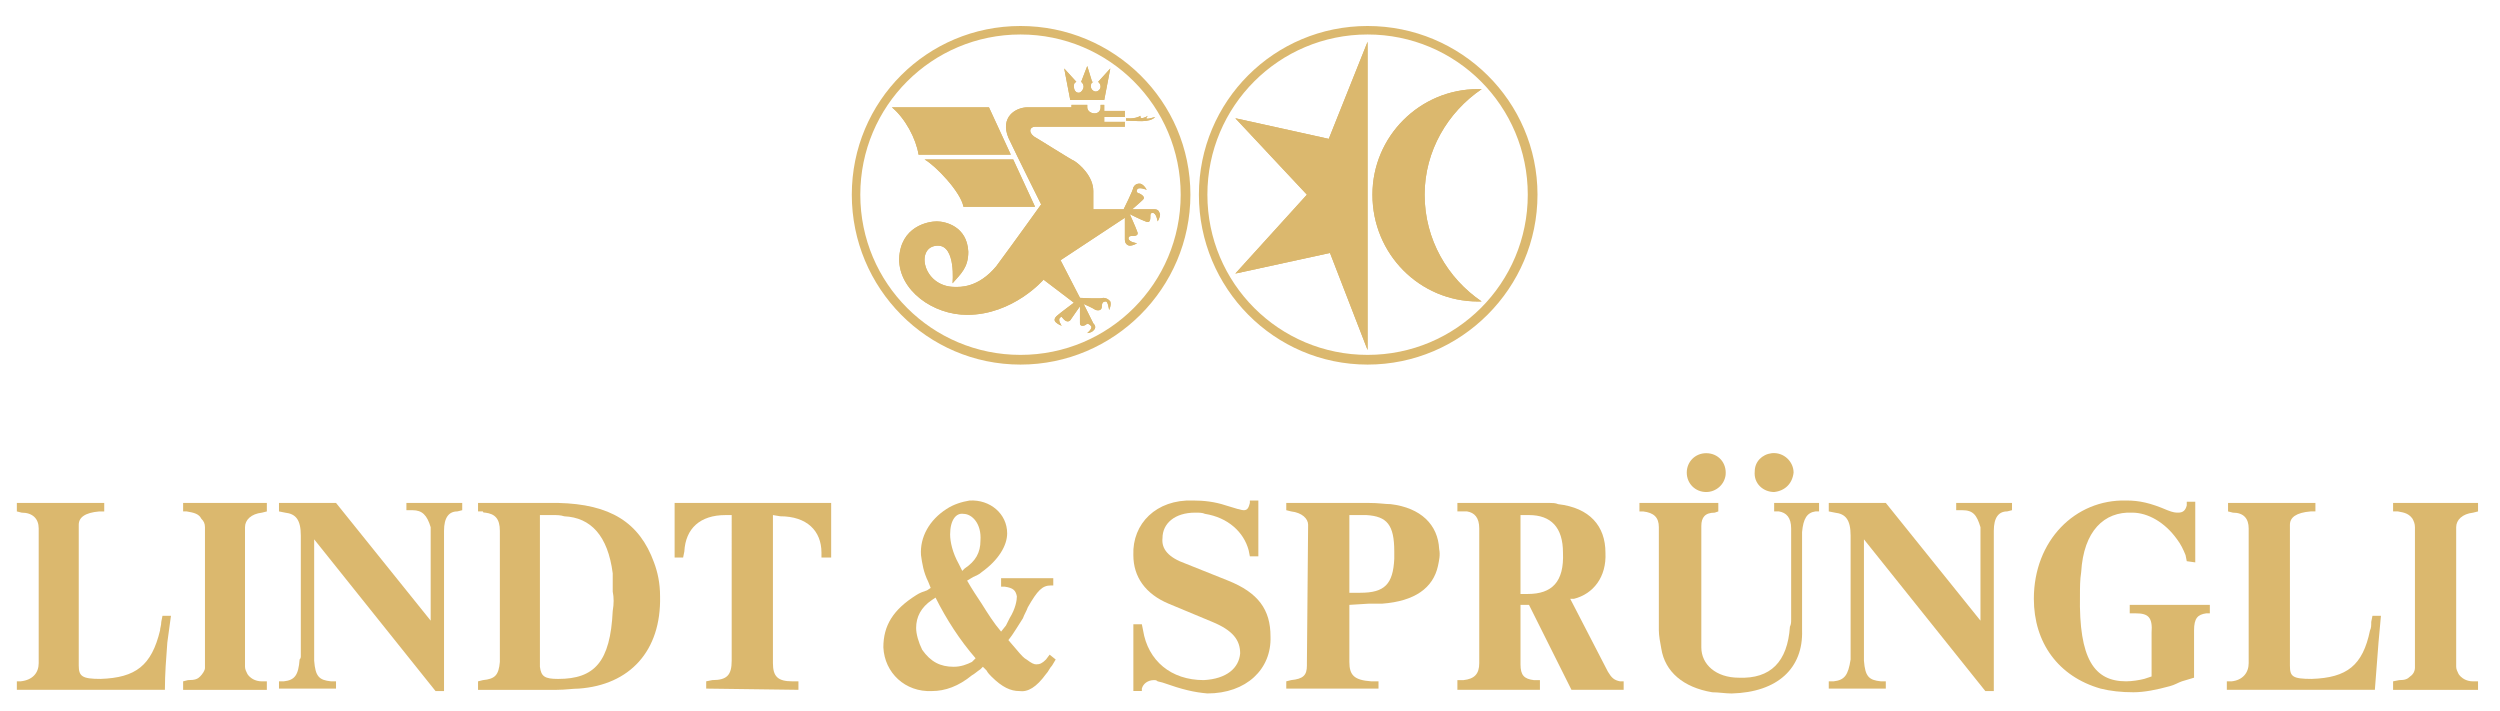 <?xml version="1.0" encoding="UTF-8" standalone="no"?>
<!-- Generator: Adobe Illustrator 13.0.2, SVG Export Plug-In  -->

<svg
   xmlns:dc="http://purl.org/dc/elements/1.1/"
   xmlns:cc="http://creativecommons.org/ns#"
   xmlns:rdf="http://www.w3.org/1999/02/22-rdf-syntax-ns#"
   xmlns:svg="http://www.w3.org/2000/svg"
   xmlns="http://www.w3.org/2000/svg"
   xmlns:sodipodi="http://sodipodi.sourceforge.net/DTD/sodipodi-0.dtd"
   xmlns:inkscape="http://www.inkscape.org/namespaces/inkscape"
   version="1.1"
   x="0px"
   y="0px"
   width="246"
   height="70"
   viewBox="-0.504 -0.309 246 70"
   enable-background="new -0.504 -0.309 177 48"
   xml:space="preserve"
   id="svg3053"
   inkscape:version="0.48.1 "
   sodipodi:docname="lindtsplogo.svg"><sodipodi:namedview
   pagecolor="#ffffff"
   bordercolor="#666666"
   borderopacity="1"
   objecttolerance="10"
   gridtolerance="10"
   guidetolerance="10"
   inkscape:pageopacity="0"
   inkscape:pageshadow="2"
   inkscape:window-width="1366"
   inkscape:window-height="706"
   id="namedview3117"
   showgrid="false"
   inkscape:zoom="3.3179322"
   inkscape:cx="126.37717"
   inkscape:cy="28.578125"
   inkscape:window-x="0"
   inkscape:window-y="0"
   inkscape:window-maximized="1"
   inkscape:current-layer="svg3053" />
<defs
   id="defs3055">
</defs>





























<g
   id="g3889"
   transform="matrix(1.378,0,0,1.378,1.154,2.249)"><polygon
     style="fill:#dbb86e;fill-opacity:1;fill-rule:evenodd"
     id="polygon3057"
     points="87.008,17.679 93.768,16.206 96.453,23.138 96.453,1.126 96.453,1.126 93.681,8.06 87.008,6.586 92.12,12.046 "
     clip-rule="evenodd" /><path
     style="fill:#dbb86e;fill-opacity:1;fill-rule:evenodd"
     id="path3059"
     d="m 104.6,19.672 c -2.427,-1.646 -4.073,-4.419 -4.073,-7.626 0,-3.12 1.646,-5.893 4.073,-7.54 -0.087,0 -0.173,0 -0.26,0 -4.16,0 -7.54,3.38 -7.54,7.54 0,4.246 3.38,7.626 7.54,7.626 0.087,0 0.173,0 0.26,0 l 0,0 z"
     clip-rule="evenodd"
     inkscape:connector-curvature="0" /><path
     style="fill:#dbb86e;fill-opacity:1;fill-rule:evenodd"
     id="path3061"
     d="m 0,47.403 v -0.606 h 0.26 c 0.866,-0.087 1.3,-0.606 1.3,-1.3 v -9.619 c 0,-0.693 -0.434,-1.127 -1.213,-1.127 L 0,34.664 v -0.606 h 6.24 v 0.606 H 5.893 C 4.853,34.751 4.42,35.098 4.42,35.617 V 45.67 c 0,0.78 0.26,0.953 1.56,0.953 2.513,-0.086 3.64,-0.953 4.246,-3.466 0,-0.174 0.087,-0.347 0.087,-0.606 l 0.086,-0.434 h 0.606 l -0.26,1.906 c -0.086,1.127 -0.173,2.253 -0.173,3.38 H 0 l 0,0 z"
     clip-rule="evenodd"
     inkscape:connector-curvature="0" /><path
     style="fill:#dbb86e;fill-opacity:1;fill-rule:evenodd"
     id="path3063"
     d="M 11.873,47.403 V 46.797 L 12.22,46.71 c 0.52,0 0.693,-0.087 0.866,-0.26 0.173,-0.174 0.347,-0.434 0.347,-0.606 V 35.791 c 0,-0.26 -0.086,-0.434 -0.26,-0.606 -0.173,-0.347 -0.52,-0.434 -1.04,-0.521 h -0.26 v -0.606 h 5.979 v 0.606 l -0.347,0.087 c -0.78,0.087 -1.213,0.52 -1.213,1.04 v 9.966 c 0,0.174 0.086,0.347 0.173,0.52 0.173,0.261 0.52,0.521 1.04,0.521 h 0.347 v 0.606 h -5.979 l 0,-0.001 z"
     clip-rule="evenodd"
     inkscape:connector-curvature="0" /><path
     style="fill:#dbb86e;fill-opacity:1;fill-rule:evenodd"
     id="path3065"
     d="m 18.719,47.316 v -0.52 h 0.346 c 0.78,-0.087 1.04,-0.434 1.127,-1.56 0.086,-0.087 0.086,-0.174 0.086,-0.261 v -8.579 c 0,-1.127 -0.347,-1.56 -1.126,-1.646 l -0.433,-0.087 v -0.606 h 4.073 l 6.759,8.406 v -6.326 c 0,-0.087 0,-0.174 0,-0.347 -0.26,-0.867 -0.606,-1.214 -1.3,-1.214 h -0.433 v -0.52 h 3.986 v 0.52 l -0.347,0.087 c -0.606,0 -0.953,0.434 -0.953,1.387 V 36.917 47.49 H 29.897 L 21.231,36.657 v 8.319 c 0,0.087 0,0.261 0,0.347 0.087,1.127 0.347,1.387 1.213,1.474 h 0.347 v 0.52 h -4.072 l 0,-10e-4 z"
     clip-rule="evenodd"
     inkscape:connector-curvature="0" /><path
     style="fill:#dbb86e;fill-opacity:1;fill-rule:evenodd"
     id="path3067"
     d="m 37.351,34.924 h 0.953 c 0.26,0 0.52,0 0.78,0.087 1.906,0.087 3.12,1.387 3.466,4.073 0,0.434 0,0.866 0,1.3 0.087,0.434 0.087,0.867 0,1.387 -0.173,3.64 -1.299,4.853 -3.899,4.853 -0.953,0 -1.213,-0.173 -1.3,-0.866 0,0 0,-0.087 0,-0.173 V 34.924 l 0,0 z m 1.213,12.479 c 0.607,0 1.127,-0.087 1.56,-0.087 3.64,-0.26 5.893,-2.687 5.807,-6.586 0,-0.953 -0.174,-1.733 -0.434,-2.427 -1.04,-2.859 -3.12,-4.159 -6.846,-4.246 -0.347,0 -0.693,0 -1.04,0 h -4.679 v 0.606 h 0.346 c 0,0.087 0.087,0.087 0.173,0.087 0.693,0.087 1.04,0.434 1.04,1.3 v 9.187 c 0,0.086 0,0.173 0,0.173 -0.086,0.953 -0.347,1.213 -1.213,1.3 l -0.346,0.087 v 0.606 h 5.632 l 0,0 z"
     clip-rule="evenodd"
     inkscape:connector-curvature="0" /><path
     style="fill:#dbb86e;fill-opacity:1;fill-rule:evenodd"
     id="path3069"
     d="m 46.97,37.957 v -3.899 h 11.179 v 3.899 H 57.456 V 37.61 c 0,-1.56 -1.04,-2.6 -2.946,-2.6 l -0.52,-0.087 v 10.573 c 0,0.953 0.347,1.3 1.387,1.3 h 0.434 v 0.606 l -6.586,-0.087 v -0.52 l 0.433,-0.087 c 1.04,0 1.387,-0.347 1.387,-1.387 V 34.924 H 50.61 c -1.82,0 -2.859,0.954 -2.946,2.601 l -0.087,0.433 H 46.97 l 0,-10e-4 z"
     clip-rule="evenodd"
     inkscape:connector-curvature="0" /><path
     style="fill:#dbb86e;fill-opacity:1;fill-rule:evenodd"
     id="path3071"
     d="m 66.643,36.311 c 0,-1.04 0.433,-1.56 0.953,-1.473 0.606,0 1.3,0.693 1.213,1.906 0,0.866 -0.347,1.474 -1.127,1.993 l -0.173,0.173 -0.26,-0.52 c -0.434,-0.78 -0.606,-1.559 -0.606,-2.079 l 0,0 z m -2.427,4.333 c -1.646,1.04 -2.34,2.167 -2.34,3.727 0.087,1.82 1.56,3.207 3.466,3.12 0.954,0 1.907,-0.347 2.86,-1.127 0.173,-0.087 0.347,-0.26 0.607,-0.433 l 0.173,-0.174 0.26,0.26 c 0.086,0.174 0.26,0.347 0.347,0.434 0.78,0.779 1.387,1.04 1.993,1.04 0.606,0.087 1.213,-0.261 1.906,-1.214 0.174,-0.173 0.26,-0.433 0.434,-0.606 l 0.26,-0.433 -0.433,-0.347 -0.26,0.347 c -0.26,0.26 -0.433,0.347 -0.693,0.347 -0.173,0 -0.347,-0.087 -0.693,-0.347 -0.173,-0.087 -0.347,-0.261 -0.78,-0.78 l -0.52,-0.606 0.26,-0.347 c 0.173,-0.261 0.347,-0.521 0.78,-1.214 0.087,-0.26 0.26,-0.52 0.347,-0.779 0.693,-1.214 1.04,-1.561 1.646,-1.561 h 0.173 v -0.52 h -3.726 v 0.606 h 0.26 c 0.606,0.087 0.78,0.26 0.867,0.693 0,0.26 -0.087,0.867 -0.52,1.56 -0.087,0.174 -0.173,0.347 -0.26,0.521 l -0.347,0.433 c -0.52,-0.606 -0.954,-1.3 -1.387,-1.992 -0.347,-0.521 -0.693,-1.04 -1.04,-1.647 l 0.433,-0.26 c 0.174,-0.087 0.434,-0.173 0.607,-0.347 1.213,-0.866 1.82,-1.906 1.82,-2.772 0,-1.387 -1.213,-2.427 -2.687,-2.34 -0.52,0.086 -1.126,0.26 -1.646,0.606 -1.213,0.779 -1.906,1.993 -1.82,3.293 0.086,0.606 0.173,1.213 0.52,1.906 l 0.173,0.434 -0.26,0.173 c -0.26,0.086 -0.52,0.173 -0.78,0.346 l 0,0 z m 2.686,5.113 c -0.953,0 -1.646,-0.347 -2.253,-1.213 -0.26,-0.521 -0.433,-1.127 -0.433,-1.561 0,-0.779 0.347,-1.473 1.126,-1.993 l 0.26,-0.173 c 0.78,1.56 1.733,3.033 2.86,4.333 l -0.26,0.26 c -0.347,0.174 -0.78,0.347 -1.3,0.347 l 0,0 z"
     clip-rule="evenodd"
     inkscape:connector-curvature="0" /><path
     style="fill:#dbb86e;fill-opacity:1;fill-rule:evenodd"
     id="path3073"
     d="m 88.047,34.058 v -0.173 h 0.606 v 3.986 h -0.606 l -0.086,-0.434 c -0.347,-1.3 -1.474,-2.34 -3.12,-2.6 -0.174,-0.087 -0.434,-0.087 -0.693,-0.087 -1.473,0 -2.34,0.78 -2.34,1.82 -0.087,0.779 0.433,1.386 1.646,1.819 l 3.033,1.213 c 2.167,0.867 3.034,2.08 3.034,3.987 0.086,2.34 -1.733,4.072 -4.507,4.072 -0.953,-0.086 -1.733,-0.26 -3.206,-0.779 l -0.347,-0.087 c -0.087,-0.087 -0.173,-0.087 -0.26,-0.087 -0.434,0 -0.78,0.26 -0.867,0.606 v 0.174 h -0.606 v -4.767 h 0.606 l 0.087,0.434 c 0.347,2.166 1.993,3.553 4.333,3.553 1.646,-0.087 2.513,-0.866 2.6,-1.906 0,-0.953 -0.521,-1.646 -1.994,-2.253 l -3.12,-1.3 c -1.646,-0.693 -2.513,-1.907 -2.513,-3.467 -0.086,-2.253 1.646,-3.986 4.247,-3.899 0.78,0 1.56,0.086 2.34,0.346 l 0.866,0.261 c 0.087,0 0.26,0.086 0.434,0.086 0.26,10e-4 0.347,-0.172 0.433,-0.518 l 0,0 z"
     clip-rule="evenodd"
     inkscape:connector-curvature="0" /><path
     style="fill:#dbb86e;fill-opacity:1;fill-rule:evenodd"
     id="path3075"
     d="m 95.153,34.924 h 0.607 c 0.173,0 0.433,0 0.606,0 1.473,0.087 1.993,0.693 1.993,2.601 0,0.173 0,0.347 0,0.52 -0.087,1.82 -0.693,2.427 -2.427,2.427 h -0.78 v -5.548 l 0.001,0 z m 2.08,12.392 v -0.52 h -0.52 c -1.214,-0.087 -1.561,-0.434 -1.561,-1.387 v -4.073 l 1.387,-0.086 c 0.347,0 0.693,0 0.953,0 2.34,-0.174 3.64,-1.127 3.986,-2.688 0.087,-0.433 0.174,-0.779 0.087,-1.213 -0.087,-1.733 -1.3,-2.946 -3.466,-3.206 -0.434,0 -0.78,-0.087 -1.647,-0.087 -0.26,0 -0.433,0 -0.692,0 h -5.113 v 0.52 l 0.347,0.087 c 0.779,0.087 1.213,0.521 1.213,0.953 l -0.087,9.88 c 0,0 0,0.087 0,0.173 0,0.693 -0.26,0.953 -1.126,1.04 l -0.347,0.087 v 0.52 h 6.586 l 0,0 z"
     clip-rule="evenodd"
     inkscape:connector-curvature="0" /><path
     style="fill:#dbb86e;fill-opacity:1;fill-rule:evenodd"
     id="path3077"
     d="m 107.373,34.924 h 0.606 c 1.56,0 2.427,0.867 2.427,2.687 0.087,2.08 -0.78,2.947 -2.514,2.947 h -0.52 v -5.634 l 0.001,0 z m 1.387,12.479 V 46.71 h -0.261 c 0,0 -0.086,0 -0.173,0 -0.693,-0.087 -0.953,-0.347 -0.953,-1.126 v -0.347 -3.9 h 0.606 l 3.033,6.066 h 3.727 v -0.606 h -0.26 c -0.434,-0.087 -0.607,-0.26 -0.867,-0.693 l -2.687,-5.199 h 0.261 c 1.386,-0.347 2.339,-1.561 2.253,-3.294 0,-1.906 -1.127,-3.206 -3.38,-3.466 -0.174,-0.087 -0.434,-0.087 -0.607,-0.087 h -0.346 -6.24 v 0.606 h 0.347 0.347 c 0.521,0.087 0.867,0.434 0.867,1.214 v 9.619 c 0,0.779 -0.347,1.126 -1.127,1.213 h -0.434 v 0.693 h 5.894 l 0,0 z"
     clip-rule="evenodd"
     inkscape:connector-curvature="0" /><path
     style="fill:#dbb86e;fill-opacity:1;fill-rule:evenodd"
     id="path3079"
     d="m 119.245,31.892 c 0,-0.78 0.607,-1.387 1.387,-1.387 0.866,0 1.474,0.693 1.387,1.56 -0.087,0.693 -0.693,1.213 -1.387,1.213 -0.779,-10e-4 -1.387,-0.607 -1.387,-1.386 l 0,0 z m 4.854,-0.087 c 0,-0.693 0.52,-1.214 1.213,-1.3 0.866,-0.087 1.561,0.606 1.561,1.387 -0.087,0.779 -0.607,1.3 -1.388,1.386 -0.78,-10e-4 -1.473,-0.607 -1.386,-1.473 l 0,0 z m -8.233,2.859 v -0.606 h 5.632 v 0.606 l -0.26,0.087 c -0.693,0 -0.953,0.347 -0.953,0.953 v 8.666 c 0,1.214 1.04,2.167 2.687,2.167 2.253,0.086 3.467,-1.127 3.64,-3.641 0.087,-0.173 0.087,-0.346 0.087,-0.52 v -6.499 c 0,-0.78 -0.347,-1.127 -0.867,-1.214 h -0.347 v -0.606 h 3.207 v 0.606 h -0.26 c -0.606,0.087 -0.867,0.521 -0.953,1.474 v 7.02 c 0.086,2.687 -1.733,4.42 -5.026,4.506 -0.434,0 -0.954,-0.086 -1.387,-0.086 -2.08,-0.348 -3.38,-1.474 -3.64,-3.12 -0.087,-0.434 -0.174,-0.953 -0.174,-1.3 v -7.366 c 0,-0.693 -0.347,-1.04 -1.126,-1.127 h -0.26 l 0,0 z"
     clip-rule="evenodd"
     inkscape:connector-curvature="0" /><path
     style="fill:#dbb86e;fill-opacity:1;fill-rule:evenodd"
     id="path3081"
     d="m 129.385,47.316 v -0.52 h 0.347 c 0.78,-0.087 1.04,-0.434 1.213,-1.56 0,-0.087 0,-0.174 0,-0.261 v -8.579 c 0,-1.127 -0.347,-1.56 -1.127,-1.646 l -0.433,-0.087 v -0.606 h 4.073 l 6.76,8.406 v -6.326 c 0,-0.087 0,-0.174 0,-0.347 -0.261,-0.867 -0.521,-1.214 -1.301,-1.214 h -0.433 v -0.52 h 3.986 v 0.52 l -0.347,0.087 c -0.606,0 -0.953,0.434 -0.953,1.387 v 0.867 10.573 h -0.606 l -8.667,-10.833 v 8.319 c 0,0.087 0,0.261 0,0.347 0.087,1.127 0.348,1.387 1.214,1.474 h 0.347 v 0.52 h -4.073 l 0,-10e-4 z"
     clip-rule="evenodd"
     inkscape:connector-curvature="0" /><path
     style="fill:#dbb86e;fill-opacity:1;fill-rule:evenodd"
     id="path3083"
     d="m 154.949,34.23 v -0.26 h 0.607 v 4.333 l -0.607,-0.086 -0.086,-0.434 c -0.174,-0.434 -0.347,-0.78 -0.607,-1.127 -0.866,-1.213 -2.079,-1.906 -3.206,-1.906 -1.993,-0.087 -3.467,1.3 -3.64,4.246 -0.087,0.521 -0.087,1.127 -0.087,1.646 -0.087,4.594 1.04,6.153 3.293,6.153 0.434,0 0.954,-0.087 1.3,-0.174 l 0.521,-0.173 v -3.12 c 0.087,-1.126 -0.26,-1.387 -1.127,-1.387 h -0.434 v -0.606 h 5.721 v 0.606 h -0.261 c -0.606,0.087 -0.866,0.347 -0.866,1.214 v 3.38 l -0.867,0.26 c -0.26,0.087 -0.52,0.26 -0.866,0.347 -0.953,0.26 -1.82,0.434 -2.6,0.434 -0.867,0 -1.646,-0.087 -2.34,-0.261 -3.033,-0.866 -4.767,-3.293 -4.767,-6.412 0,-4.16 2.946,-7.106 6.586,-7.02 0.954,0 1.733,0.173 2.947,0.692 0.433,0.174 0.606,0.174 0.779,0.174 0.347,0.002 0.521,-0.172 0.607,-0.519 l 0,0 z"
     clip-rule="evenodd"
     inkscape:connector-curvature="0" /><path
     style="fill:#dbb86e;fill-opacity:1;fill-rule:evenodd"
     id="path3085"
     d="m 157.81,47.403 v -0.606 h 0.347 c 0.779,-0.087 1.213,-0.606 1.213,-1.3 v -9.619 c 0,-0.693 -0.347,-1.127 -1.126,-1.127 l -0.347,-0.087 v -0.606 h 6.239 v 0.606 h -0.347 c -1.04,0.087 -1.474,0.434 -1.474,0.953 V 45.67 c 0,0.78 0.174,0.953 1.561,0.953 2.513,-0.086 3.64,-0.953 4.159,-3.466 0.087,-0.174 0.087,-0.347 0.087,-0.606 l 0.087,-0.434 h 0.606 l -0.174,1.906 c -0.086,1.127 -0.173,2.253 -0.26,3.38 H 157.81 l 0,0 z"
     clip-rule="evenodd"
     inkscape:connector-curvature="0" /><path
     style="fill:#dbb86e;fill-opacity:1;fill-rule:evenodd"
     id="path3087"
     d="m 169.682,47.403 v -0.606 l 0.434,-0.087 c 0.434,0 0.606,-0.087 0.78,-0.26 0.26,-0.174 0.347,-0.434 0.347,-0.606 V 35.791 c 0,-0.26 -0.087,-0.434 -0.174,-0.606 -0.26,-0.347 -0.52,-0.434 -1.04,-0.521 h -0.347 v -0.606 h 6.066 v 0.606 l -0.347,0.087 c -0.779,0.087 -1.213,0.52 -1.213,1.04 v 9.966 c 0,0.174 0.087,0.347 0.173,0.52 0.174,0.261 0.521,0.521 1.04,0.521 h 0.347 v 0.606 h -6.066 l 0,-0.001 z"
     clip-rule="evenodd"
     inkscape:connector-curvature="0" /><path
     style="fill:#dbb86e;fill-opacity:1;fill-rule:evenodd"
     id="path3089"
     d="m 71.668,0 c -6.673,0 -12.046,5.373 -12.046,12.046 0,6.673 5.373,12.132 12.046,12.132 6.673,0 12.133,-5.459 12.133,-12.132 C 83.801,5.373 78.342,0 71.668,0 l 0,0 z m 0,23.485 c -6.326,0 -11.439,-5.113 -11.439,-11.439 0,-6.326 5.113,-11.44 11.439,-11.44 6.327,0 11.439,5.113 11.439,11.439 0,6.326 -5.112,11.44 -11.439,11.44 l 0,0 z"
     clip-rule="evenodd"
     inkscape:connector-curvature="0" /><path
     style="fill:#dbb86e;fill-opacity:1;fill-rule:evenodd"
     id="path3091"
     d="m 96.453,0 c -6.672,0 -12.045,5.373 -12.045,12.046 0,6.673 5.374,12.132 12.045,12.132 6.674,0 12.133,-5.459 12.133,-12.132 C 108.586,5.373 103.127,0 96.453,0 l 0,0 z m 0,23.485 c -6.325,0 -11.439,-5.113 -11.439,-11.439 0,-6.326 5.114,-11.44 11.439,-11.44 6.327,0 11.439,5.113 11.439,11.439 0,6.326 -5.112,11.44 -11.439,11.44 l 0,0 z"
     clip-rule="evenodd"
     inkscape:connector-curvature="0" /><path
     style="fill:#dbb86e;fill-opacity:1;fill-rule:evenodd"
     id="path3093"
     d="m 74.789,3.033 0.433,2.253 h 2.427 l 0.433,-2.253 -0.867,0.953 0,0 c 0.087,0.087 0.173,0.173 0.173,0.347 0,0.174 -0.173,0.347 -0.346,0.347 -0.173,0 -0.347,-0.173 -0.347,-0.347 0,-0.174 0,-0.26 0.173,-0.347 H 76.782 L 76.435,2.86 76.001,3.986 c 0.087,0.087 0.173,0.173 0.173,0.347 0,0.174 -0.173,0.434 -0.346,0.434 -0.26,0 -0.347,-0.26 -0.347,-0.434 0,-0.174 0,-0.26 0.173,-0.347 l -0.865,-0.953 0,0 z"
     clip-rule="evenodd"
     inkscape:connector-curvature="0" /><path
     style="fill:#dbb86e;fill-opacity:1;fill-rule:evenodd"
     id="path3095"
     d="m 64.389,9.186 c 0.26,0 6.586,0 6.586,0 l -1.56,-3.38 c 0,0 -6.5,0 -6.933,0 0.954,0.78 1.734,2.254 1.907,3.38 l 0,0 z"
     clip-rule="evenodd"
     inkscape:connector-curvature="0" /><path
     style="fill:#dbb86e;fill-opacity:1;fill-rule:evenodd"
     id="path3097"
     d="m 64.823,9.533 c 0.78,0.433 2.6,2.34 2.773,3.379 0.26,0 5.113,0 5.113,0 l -1.56,-3.379 h -6.326 l 0,0 z"
     clip-rule="evenodd"
     inkscape:connector-curvature="0" /><path
     style="fill:#dbb86e;fill-opacity:1;fill-rule:evenodd"
     id="path3099"
     d="m 81.202,13.086 c -0.174,0 -1.56,0 -1.56,0 0,0 0.52,-0.434 0.78,-0.693 0.173,-0.173 -0.087,-0.347 -0.26,-0.434 -0.087,0 -0.26,-0.086 -0.174,-0.26 0.087,-0.26 0.693,0 0.693,0 0,0 -0.173,-0.347 -0.433,-0.433 0,0 -0.347,-0.087 -0.52,0.26 0,0.173 -0.693,1.56 -0.693,1.56 h -2.167 c 0,0 0,-0.953 0,-1.3 0,-1.04 -0.953,-1.906 -1.386,-2.167 -0.087,0 -2.687,-1.646 -2.86,-1.733 -0.434,-0.347 -0.26,-0.693 0.086,-0.693 h 6.413 V 6.846 H 77.648 V 6.5 h 1.473 V 6.066 H 77.648 V 5.633 h -0.26 c 0,0 0,0.087 0,0.173 0,0.26 -0.173,0.434 -0.433,0.434 -0.26,0 -0.52,-0.174 -0.52,-0.434 0,-0.086 0,-0.173 0,-0.173 h -1.126 v 0.173 h -3.12 c -0.867,0 -1.993,0.693 -1.387,2.167 0.607,1.3 2.34,4.767 2.34,4.767 0,0 -1.733,2.426 -3.207,4.419 -1.3,1.56 -2.6,1.474 -2.946,1.474 -2.34,0 -2.86,-2.947 -1.214,-2.947 1.3,0 1.04,2.687 1.04,2.687 0.607,-0.693 1.126,-1.126 1.126,-2.253 -0.086,-1.82 -1.646,-2.167 -2.253,-2.167 -0.606,0 -2.6,0.347 -2.687,2.687 0,2.253 2.427,3.986 4.853,3.986 3.293,0 5.46,-2.513 5.46,-2.513 l 2.167,1.647 c 0,0 -1.04,0.78 -1.126,0.866 -0.347,0.26 -0.26,0.434 -0.174,0.521 0.174,0.173 0.434,0.26 0.434,0.26 0,0 -0.347,-0.434 -0.087,-0.606 0.087,-0.087 0.087,0 0.26,0.173 0.086,0.087 0.346,0.26 0.52,-0.086 0.173,-0.26 0.606,-0.867 0.606,-0.867 0,0 0,0.78 0,1.213 0,0.26 0.347,0.173 0.433,0.086 0.087,-0.086 0.173,-0.086 0.347,0.087 0.174,0.173 -0.26,0.52 -0.26,0.52 0,0 0.26,0 0.433,-0.173 0.087,-0.087 0.26,-0.26 0,-0.52 -0.086,-0.173 -0.693,-1.387 -0.693,-1.387 0,0 0.607,0.26 0.867,0.433 0.347,0.087 0.434,-0.086 0.434,-0.26 0,-0.086 0,-0.347 0.26,-0.347 0.173,-0.086 0.26,0.606 0.26,0.606 0,0 0.173,-0.346 0.086,-0.606 0,0 -0.173,-0.26 -0.52,-0.26 -0.086,0.086 -1.646,0 -1.646,0 l 0,0 -1.387,-2.687 4.593,-3.033 c 0,0 0,1.387 0,1.56 0,0.347 0.26,0.433 0.347,0.433 0.26,0 0.52,-0.173 0.52,-0.173 0,0 -0.606,-0.086 -0.606,-0.347 0,-0.173 0.173,-0.173 0.26,-0.173 0.173,0 0.52,0 0.346,-0.347 -0.086,-0.26 -0.52,-1.213 -0.52,-1.213 0,0 0.866,0.433 1.126,0.52 0.347,0.173 0.347,-0.173 0.347,-0.347 0,-0.173 0,-0.26 0.173,-0.26 0.26,0 0.347,0.606 0.347,0.606 0,0 0.173,-0.26 0.173,-0.52 -0.086,-0.173 -0.086,-0.346 -0.432,-0.346 l 0,0 z"
     clip-rule="evenodd"
     inkscape:connector-curvature="0" /><path
     style="fill:#dbb86e;fill-opacity:1;fill-rule:evenodd"
     id="path3101"
     d="m 80.248,6.413 c -0.433,0.26 -1.04,0.174 -1.04,0.174 V 6.76 c 0.78,0 1.647,0.174 2.08,-0.26 -0.607,0.173 -0.78,0.173 -0.52,-0.087 -0.434,0.26 -0.606,0.173 -0.52,0 l 0,0 z"
     clip-rule="evenodd"
     inkscape:connector-curvature="0" /><polygon
     style="fill:#dbb86e;fill-opacity:1;fill-rule:evenodd"
     id="polygon3103"
     points="96.453,23.138 96.453,1.126 93.681,8.06 87.008,6.586 87.008,6.586 92.12,12.046 87.008,17.679 93.768,16.206 "
     clip-rule="evenodd" /><path
     style="fill:#dbb86e;fill-opacity:1;fill-rule:evenodd"
     id="path3105"
     d="m 100.526,12.046 c 0,-3.12 1.646,-5.893 4.073,-7.54 -0.087,0 -0.173,0 -0.26,0 -4.16,0 -7.54,3.38 -7.54,7.54 0,4.246 3.38,7.626 7.54,7.626 0.087,0 0.173,0 0.26,0 -2.426,-1.647 -4.073,-4.42 -4.073,-7.626 l 0,0 z"
     clip-rule="evenodd"
     inkscape:connector-curvature="0" /><path
     style="fill:#dbb86e;fill-opacity:1;fill-rule:evenodd"
     id="path3107"
     d="m 70.976,9.186 -1.56,-3.38 c 0,0 -6.5,0 -6.933,0 0.954,0.78 1.733,2.253 1.907,3.38 0.259,0 6.586,0 6.586,0 l 0,0 z"
     clip-rule="evenodd"
     inkscape:connector-curvature="0" /><path
     style="fill:#dbb86e;fill-opacity:1;fill-rule:evenodd"
     id="path3109"
     d="m 67.596,12.912 c 0.26,0 5.113,0 5.113,0 l -1.56,-3.379 h -6.326 c 0.78,0.433 2.599,2.34 2.773,3.379 l 0,0 z"
     clip-rule="evenodd"
     inkscape:connector-curvature="0" /><path
     style="fill:#dbb86e;fill-opacity:1;fill-rule:evenodd"
     id="path3111"
     d="m 77.648,5.286 0.433,-2.253 -0.867,0.953 0,0 c 0.087,0.087 0.173,0.173 0.173,0.347 0,0.174 -0.172,0.347 -0.345,0.347 -0.173,0 -0.347,-0.173 -0.347,-0.347 0,-0.174 0,-0.26 0.173,-0.347 H 76.782 L 76.435,2.86 76.001,3.986 c 0.087,0.087 0.173,0.173 0.173,0.347 0,0.174 -0.173,0.434 -0.346,0.434 -0.26,0 -0.347,-0.26 -0.347,-0.434 0,-0.174 0,-0.26 0.173,-0.347 l -0.866,-0.953 0.433,2.253 h 2.427 l 0,0 z"
     clip-rule="evenodd"
     inkscape:connector-curvature="0" /><path
     style="fill:#dbb86e;fill-opacity:1;fill-rule:evenodd"
     id="path3113"
     d="m 79.642,13.086 c 0,0 0.52,-0.434 0.78,-0.693 0.173,-0.173 -0.087,-0.347 -0.26,-0.434 -0.087,0 -0.26,-0.086 -0.174,-0.26 0.087,-0.26 0.693,0 0.693,0 0,0 -0.173,-0.347 -0.433,-0.433 0,0 -0.347,-0.087 -0.52,0.26 0,0.173 -0.693,1.56 -0.693,1.56 h -2.167 c 0,0 0,-0.953 0,-1.3 0,-1.04 -0.953,-1.906 -1.386,-2.167 -0.087,0 -2.687,-1.646 -2.86,-1.733 -0.434,-0.347 -0.26,-0.693 0.086,-0.693 h 6.413 V 6.846 H 77.648 V 6.5 h 1.473 V 6.066 H 77.648 V 5.633 h -0.26 c 0,0 0,0.087 0,0.173 0,0.26 -0.173,0.434 -0.433,0.434 -0.26,0 -0.52,-0.174 -0.52,-0.434 0,-0.086 0,-0.173 0,-0.173 h -1.126 v 0.173 h -3.12 c -0.867,0 -1.993,0.693 -1.387,2.167 0.607,1.3 2.34,4.767 2.34,4.767 0,0 -1.733,2.426 -3.207,4.419 -1.3,1.56 -2.6,1.474 -2.946,1.474 -2.34,0 -2.86,-2.947 -1.214,-2.947 1.3,0 1.04,2.687 1.04,2.687 0.607,-0.693 1.126,-1.126 1.126,-2.253 -0.086,-1.82 -1.646,-2.167 -2.253,-2.167 -0.606,0 -2.6,0.347 -2.687,2.687 0,2.253 2.427,3.986 4.853,3.986 3.293,0 5.46,-2.513 5.46,-2.513 l 2.167,1.647 c 0,0 -1.04,0.78 -1.126,0.866 -0.347,0.26 -0.26,0.434 -0.174,0.521 0.174,0.173 0.434,0.26 0.434,0.26 0,0 -0.347,-0.434 -0.087,-0.606 0.087,-0.087 0.087,0 0.26,0.173 0.086,0.087 0.346,0.26 0.52,-0.086 0.173,-0.26 0.606,-0.867 0.606,-0.867 0,0 0,0.78 0,1.213 0,0.26 0.347,0.173 0.433,0.086 0.087,-0.086 0.173,-0.086 0.347,0.087 0.174,0.173 -0.26,0.52 -0.26,0.52 0,0 0.26,0 0.433,-0.173 0.087,-0.087 0.26,-0.26 0,-0.52 -0.086,-0.173 -0.693,-1.387 -0.693,-1.387 0,0 0.607,0.26 0.867,0.433 0.347,0.087 0.434,-0.086 0.434,-0.26 0,-0.086 0,-0.347 0.26,-0.347 0.173,-0.086 0.26,0.606 0.26,0.606 0,0 0.173,-0.346 0.086,-0.606 0,0 -0.173,-0.26 -0.52,-0.26 -0.086,0.086 -1.646,0 -1.646,0 l 0,0 -1.387,-2.687 4.593,-3.033 c 0,0 0,1.387 0,1.56 0,0.347 0.26,0.433 0.347,0.433 0.26,0 0.52,-0.173 0.52,-0.173 0,0 -0.606,-0.086 -0.606,-0.347 0,-0.173 0.173,-0.173 0.26,-0.173 0.173,0 0.52,0 0.346,-0.347 -0.086,-0.26 -0.52,-1.213 -0.52,-1.213 0,0 0.866,0.433 1.126,0.52 0.347,0.173 0.347,-0.173 0.347,-0.347 0,-0.173 0,-0.26 0.173,-0.26 0.26,0 0.347,0.606 0.347,0.606 0,0 0.173,-0.26 0.173,-0.52 -0.087,-0.174 -0.087,-0.347 -0.433,-0.347 -0.173,10e-4 -1.559,10e-4 -1.559,10e-4 l 0,0 z"
     clip-rule="evenodd"
     inkscape:connector-curvature="0" /><path
     style="fill:#dbb86e;fill-opacity:1;fill-rule:evenodd"
     id="path3115"
     d="m 79.208,6.586 v 0.173 c 0.78,0 1.647,0.174 2.08,-0.26 -0.607,0.173 -0.78,0.173 -0.52,-0.087 -0.434,0.26 -0.606,0.174 -0.52,0 -0.433,0.261 -1.04,0.174 -1.04,0.174 l 0,0 z"
     clip-rule="evenodd"
     inkscape:connector-curvature="0" /></g>
</svg>